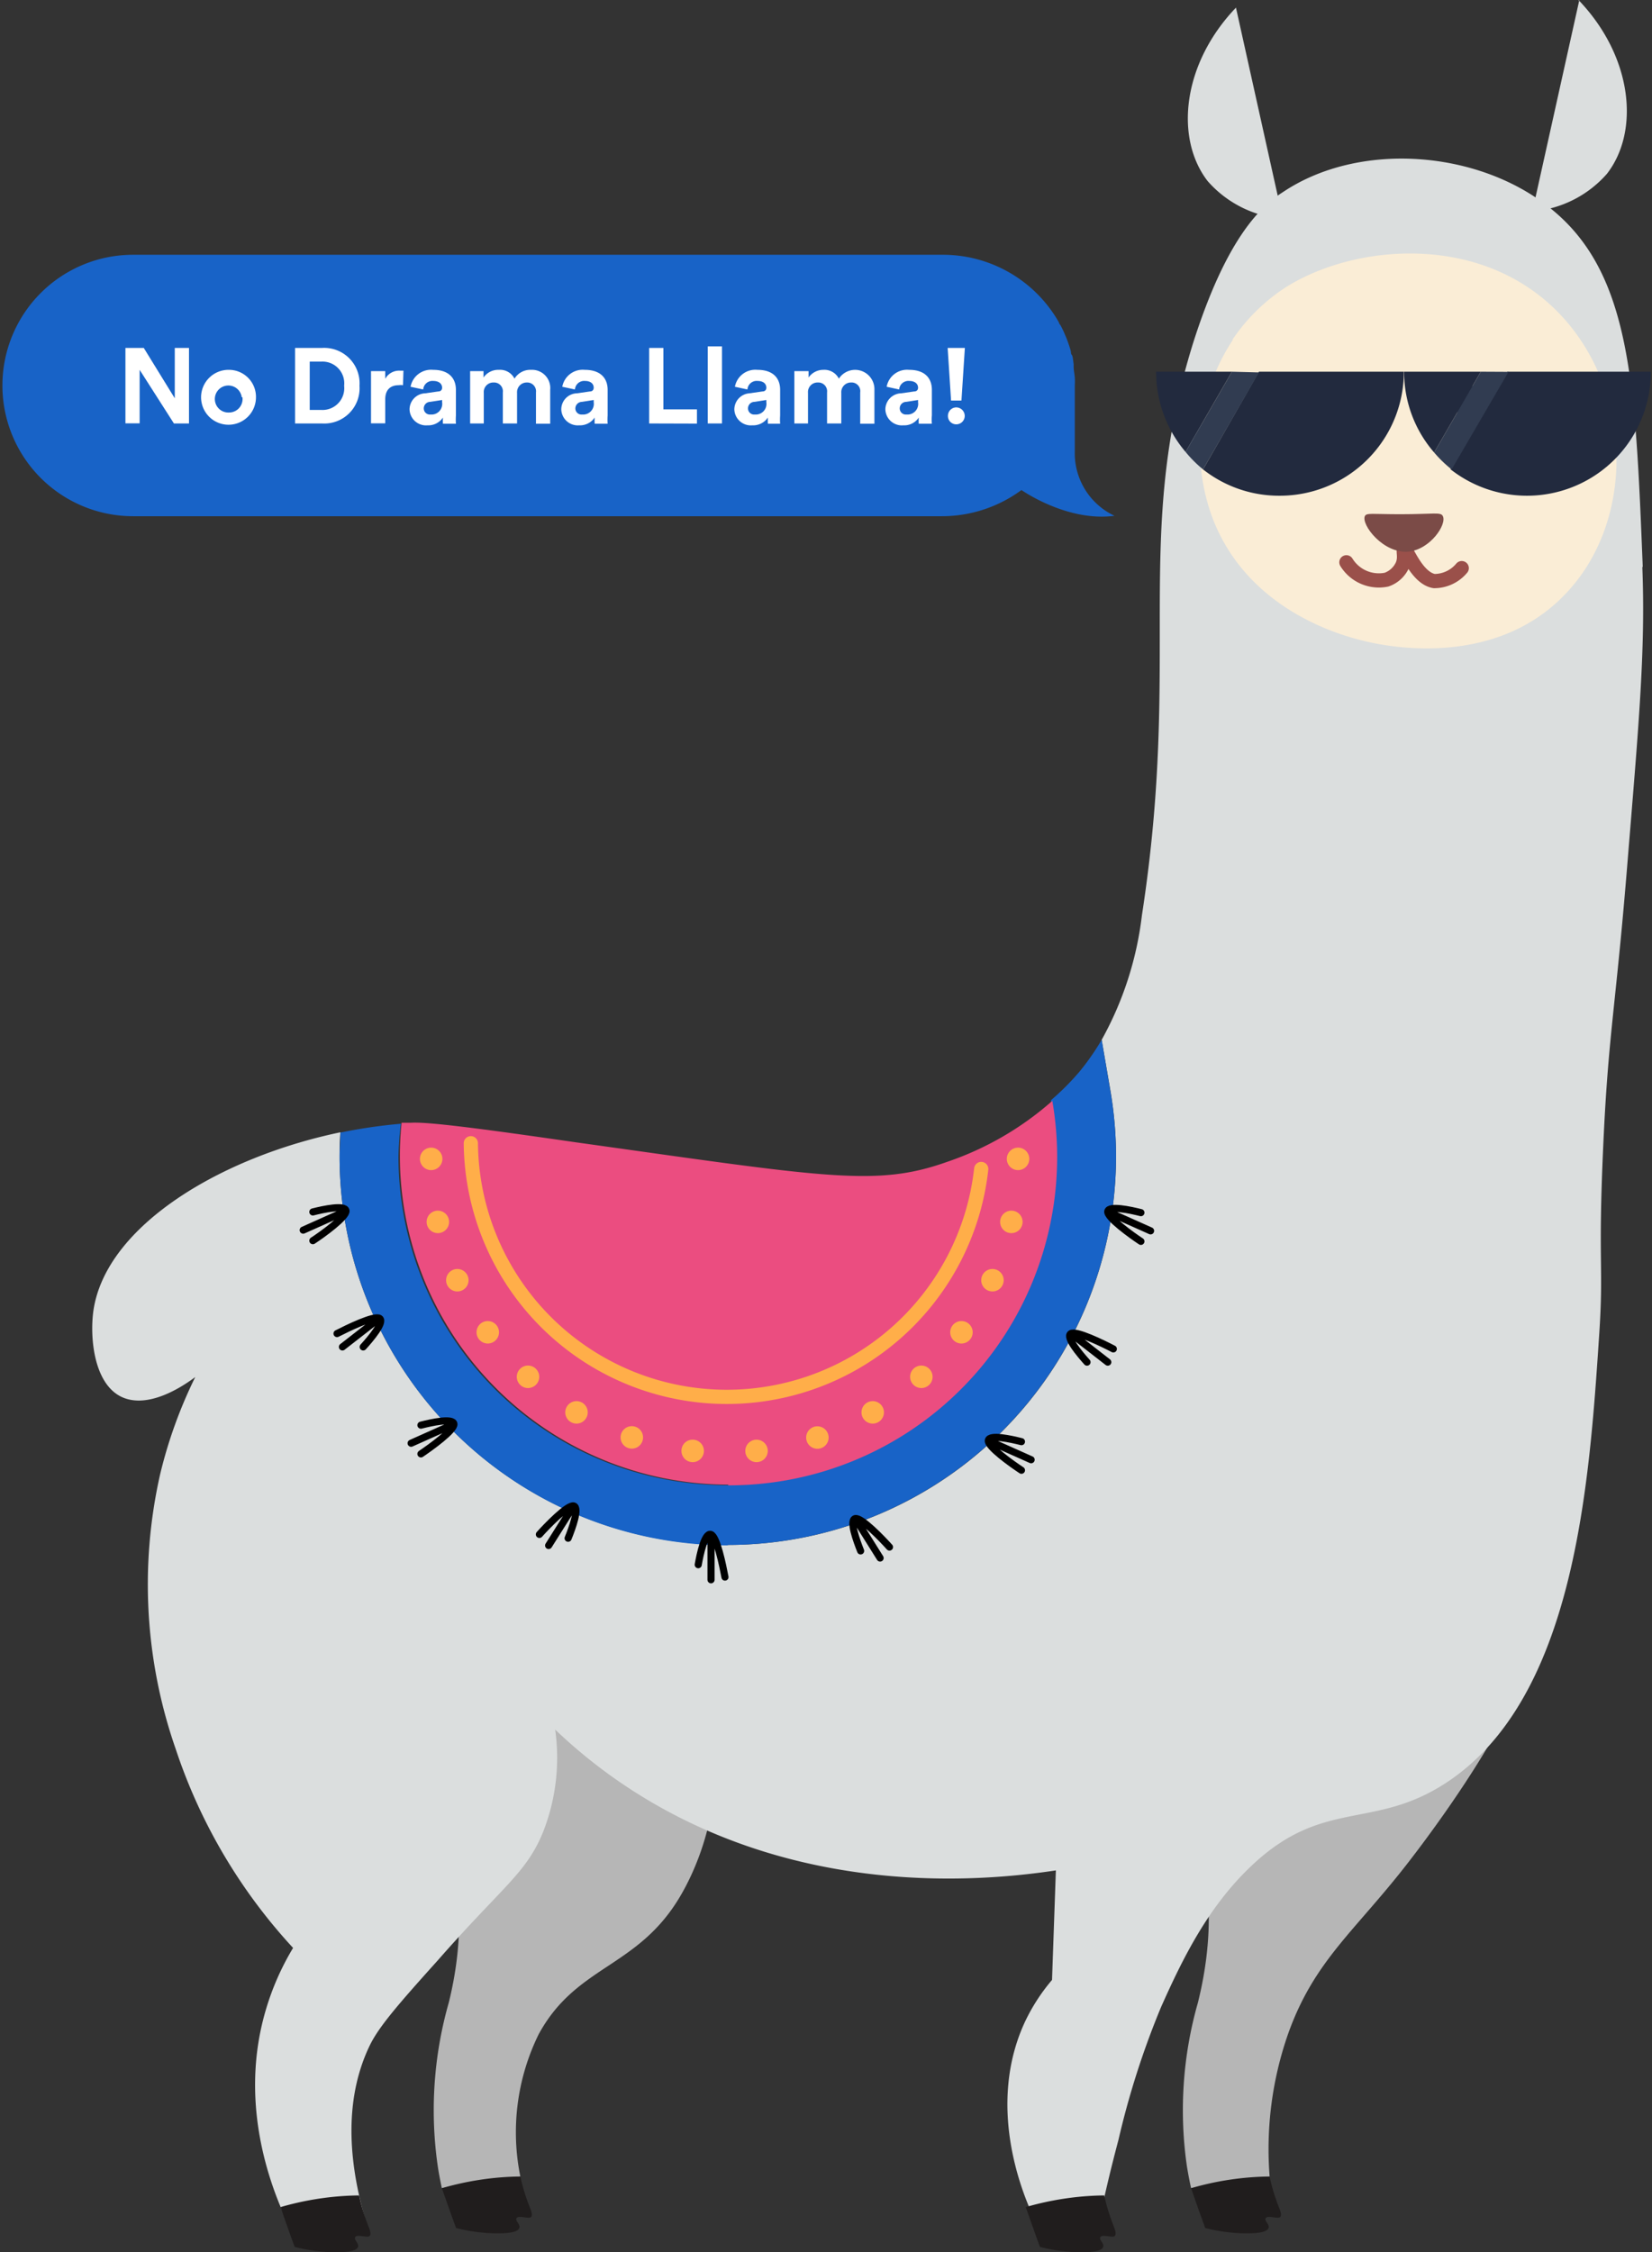 <svg xmlns="http://www.w3.org/2000/svg" viewBox="0 0 116.17 158.33"><rect x="0" y="0" width="116.17" height="158.33" fill="#333333" stroke="none"/><defs><style>.cls-1{fill:#b6b6b6;}.cls-2{fill:#dbdede;}.cls-3{fill:#1863c7;}.cls-4{fill:#eb4d80;}.cls-5{fill:#201d1d;}.cls-6{fill:#faedd6;}.cls-7{fill:#222a3e;}.cls-11,.cls-13,.cls-8{fill:none;stroke-linecap:round;}.cls-8{stroke:#9a504a;stroke-linejoin:round;}.cls-9{fill:#7b4b47;}.cls-10{fill:#313c51;}.cls-11{stroke:#000;stroke-width:0.5px;}.cls-11,.cls-13{stroke-miterlimit:10;}.cls-12{fill:#ffae49;}.cls-13{stroke:#ffae49;}.cls-14{fill:#fff;}</style></defs><g id="Layer_2"><g id="Layer_1-2"><path class="cls-1" d="M85.34,122.35c-2.71,5.76,1.21,9.09-1.1,18.43a27.56,27.56,0,0,0-.78,11.48c.11.68.22,1.22.3,1.57l5.52-.82a24.58,24.58,0,0,1,1.29-10c1.87-5.27,4.78-7.27,8.66-12.34,1.2-1.56,10.71-14,8.07-17.43s-17.74.16-22,9.13"></path><path class="cls-1" d="M32.66,122.35c-3.53,4.43,1.37,8.42-1.1,18.43a27.56,27.56,0,0,0-.78,11.48c.1.68.22,1.22.29,1.57l5.52-.82a15.62,15.62,0,0,1,1.29-10c2.65-4.87,6.92-4.63,9.91-9.63,2.25-3.76,3.72-10.06.82-13.21-3.43-3.73-12.34-2.34-16,2.2"></path><path class="cls-2" d="M115.52,39.86C115,27,114.73,19.1,108.91,14.55c-5.06-4-13.34-4.62-18.67-1.06-1.57,1-4,3.23-6.36,10.69-4.22,13.63-.78,22-3.58,40.17a23.71,23.71,0,0,1-2.83,8.75l.62,3.59a27.89,27.89,0,0,1,.39,4.62,27.3,27.3,0,0,1-54.6,0c0-.57,0-1.14.06-1.71-8.46,1.76-16.5,6.6-17.37,12.53-.26,1.82,0,5.08,1.93,6.05,2.14,1.06,5-1.22,5.23-1.37a32.58,32.58,0,0,0-2.48,6.88,35.13,35.13,0,0,0,1.1,19.25,38.37,38.37,0,0,0,8.26,14,18.54,18.54,0,0,0-1.93,4.4c-2,6.83.56,12.88,1.65,15.14l5.32-.58c-1.68-5.89-.8-9.7.34-12.08.64-1.33,2-2.9,4.79-6,4.62-5.27,6.25-6.14,7.43-9.08a14.24,14.24,0,0,0,.83-7.15,36.36,36.36,0,0,0,6.05,4.67c11.36,7,23.62,6.07,29.16,5.23l-.27,7.7a13.35,13.35,0,0,0-1.93,3c-2.67,5.83-.19,11.86.54,13.48l4.91-.5c.25-1.14.63-2.78,1.15-4.73a58.66,58.66,0,0,1,3-9.35c1.49-3.34,3.27-7,6.33-9.9,5.06-4.81,8.57-2.5,13.7-5.85,9.08-5.93,10.08-21,10.78-31.57.32-4.85-.1-4.83.28-13.2.35-7.8.85-9.56,1.65-19.26.84-10.3,1.33-15.45,1.1-21.46"></path><path class="cls-3" d="M51.18,108.61a27.33,27.33,0,0,0,27.3-27.3,26.78,26.78,0,0,0-.4-4.62l-.61-3.59a17.31,17.31,0,0,1-1.57,2.25,18.12,18.12,0,0,1-2,2,23.11,23.11,0,1,1-45.88,3.92A22.63,22.63,0,0,1,28.19,79a36.9,36.9,0,0,0-4.25.62c0,.58-.06,1.15-.06,1.72a27.34,27.34,0,0,0,27.3,27.3"></path><path class="cls-4" d="M51.18,104.42A23.08,23.08,0,0,0,74,77.39a21.69,21.69,0,0,1-7.4,4.29c-5,1.78-8.51,1.08-26.14-1.38-6.91-1-10.39-1.44-11.55-1.37l-.67,0a22.29,22.29,0,0,0-.12,2.33,23.11,23.11,0,0,0,23.11,23.11"></path><path class="cls-5" d="M87.34,157a12,12,0,0,1-2.59-.37c-.11-.31-.22-.62-.34-.94-.22-.62-.44-1.24-.65-1.86a20.49,20.49,0,0,1,2.61-.58,20.17,20.17,0,0,1,2.91-.24,13.29,13.29,0,0,0,.67,2.2c.06.16.21.5.07.65s-.84-.13-1,.06.27.44.19.7c-.13.42-1.37.39-1.89.38"></path><path class="cls-6" d="M86.69,23.9a13.89,13.89,0,0,0-1.37,12.66c2.62,6.62,9.51,8.24,10.73,8.53s8.92,2,14-3.3c4.74-4.91,4.83-13.48.27-19-5.42-6.54-14.92-5.77-19.94-2.57a13.15,13.15,0,0,0-3.72,3.67"></path><path class="cls-2" d="M86.91.52l3.3,14.86a7.85,7.85,0,0,1-5.28-2.64c-2.33-3-1.81-8.25,2-12.22"></path><path class="cls-2" d="M111.06,0l-3.3,14.86A7.83,7.83,0,0,0,113,12.22c2.33-3,1.81-8.25-2-12.22"></path><path class="cls-7" d="M103.09,27.11a1.08,1.08,0,1,1,.37,2.13,1.11,1.11,0,0,1-1.32-.86,1.12,1.12,0,0,1,1-1.27"></path><path class="cls-7" d="M93.46,28.85a1.08,1.08,0,1,1,1-1.26,1.12,1.12,0,0,1-1,1.26"></path><path class="cls-8" d="M94.68,39.53a2.68,2.68,0,0,0,2.82,1.22,1.92,1.92,0,0,0,1.11-1c.26-.58,0-1.07.16-1.11s.86,2,2.08,2.21a2.51,2.51,0,0,0,1.94-.91"></path><path class="cls-7" d="M84.6,33A8.63,8.63,0,0,0,90,34.85a8.72,8.72,0,0,0,8.72-8.72H88.53Z"></path><path class="cls-7" d="M81.3,26.13a8.67,8.67,0,0,0,2.07,5.64l3.26-5.64Z"></path><path class="cls-7" d="M106,26.13l-4,6.86a8.71,8.71,0,0,0,14.09-6.86Z"></path><path class="cls-9" d="M99.07,38.78c-1.8.17-3.37-1.91-3.09-2.5.12-.24.51-.13,2.48-.13,2.36,0,2.86-.17,3,.13.3.58-.88,2.35-2.42,2.5"></path><path class="cls-7" d="M98.74,26.13a8.61,8.61,0,0,0,2.11,5.68l3.28-5.68Z"></path><path class="cls-10" d="M86.63,26.13l-3.26,5.64A8.58,8.58,0,0,0,84.6,33l3.93-6.82Z"></path><path class="cls-10" d="M104.13,26.13l-3.28,5.68A8.58,8.58,0,0,0,102.08,33l4-6.86Z"></path><path class="cls-5" d="M23.3,158.33a12,12,0,0,1-2.58-.37c-.11-.31-.23-.62-.34-.94-.22-.62-.44-1.24-.65-1.86a20.49,20.49,0,0,1,2.61-.58,20,20,0,0,1,2.91-.24,13.29,13.29,0,0,0,.67,2.2c.06.16.21.5.07.65s-.85-.13-1,.06.26.44.19.7c-.13.42-1.37.39-1.9.38"></path><path class="cls-5" d="M34.65,157a12,12,0,0,1-2.58-.37c-.11-.31-.23-.62-.34-.94l-.66-1.86a21.07,21.07,0,0,1,2.62-.58,19.93,19.93,0,0,1,2.9-.24,14.14,14.14,0,0,0,.68,2.2c.06.16.21.5.07.65s-.85-.13-1,.06.26.44.18.7c-.12.42-1.36.39-1.89.38"></path><path class="cls-5" d="M75.71,158.33a12,12,0,0,1-2.58-.37c-.11-.31-.23-.62-.34-.94l-.66-1.86a20.67,20.67,0,0,1,2.62-.58,19.93,19.93,0,0,1,2.9-.24,14.14,14.14,0,0,0,.68,2.2c.06.16.2.5.06.65s-.84-.13-1,.06.27.44.19.7c-.12.42-1.36.39-1.89.38"></path><path class="cls-11" d="M60.26,106.93l1.63,2.6m-1.37-.5c-.28-.71-.81-2.14-.39-2.27s1.91,1.43,2.42,2m-22.33-2.71-1.64,2.6m1.37-.51c.29-.71.81-2.14.4-2.27s-1.91,1.43-2.42,2m37.54-14,2.43,1.89m-1.46,0c-.51-.57-1.5-1.74-1.15-2s2.29.7,3,1.07m-46.56,5.37-2.82,1.26m.69-1.27c.74-.19,2.25-.52,2.32-.09s-1.68,1.68-2.32,2.11m40.09-.85,2.82,1.26m-.68-1.27c-.75-.19-2.25-.52-2.33-.09s1.69,1.68,2.33,2.1m6.26-18.09,2.82,1.26m-.68-1.28c-.75-.19-2.25-.51-2.33-.09s1.69,1.69,2.33,2.11M26.51,92.8l-2.43,1.89m1.46,0c.52-.57,1.51-1.74,1.16-2s-2.29.7-3,1.06M50,108v3.06M49.1,110c.13-.75.45-2.24.88-2.13s.85,2.21,1,3M24.14,85.22l-2.82,1.26M22,85.2c.75-.19,2.25-.51,2.33-.09S22.65,86.8,22,87.22"></path><path class="cls-12" d="M29.53,81.47a.79.79,0,1,0,.79-.79.79.79,0,0,0-.79.79"></path><path class="cls-12" d="M30,85.9a.79.79,0,1,0,.78-.79.79.79,0,0,0-.78.79"></path><path class="cls-12" d="M31.37,90a.79.79,0,1,0,.79-.79.79.79,0,0,0-.79.79"></path><path class="cls-12" d="M33.51,93.66a.79.79,0,1,0,1.58,0,.79.79,0,0,0-1.58,0"></path><path class="cls-12" d="M36.34,96.79a.79.79,0,1,0,.79-.79.79.79,0,0,0-.79.79"></path><path class="cls-12" d="M39.75,99.29a.79.79,0,1,0,.79-.79.79.79,0,0,0-.79.79"></path><path class="cls-12" d="M43.64,101.05a.79.79,0,0,0,1.58,0,.79.79,0,0,0-1.58,0"></path><path class="cls-12" d="M47.92,102a.79.79,0,1,0,.79-.79.78.78,0,0,0-.79.79"></path><path class="cls-12" d="M52.41,102a.79.79,0,1,0,.79-.79.79.79,0,0,0-.79.79"></path><path class="cls-12" d="M56.69,101.05a.79.79,0,1,0,.79-.78.79.79,0,0,0-.79.78"></path><path class="cls-12" d="M60.58,99.29a.79.79,0,1,0,.79-.79.79.79,0,0,0-.79.79"></path><path class="cls-12" d="M64,96.79a.79.79,0,1,0,.79-.79.79.79,0,0,0-.79.79"></path><path class="cls-12" d="M66.82,93.66a.79.79,0,1,0,.79-.79.79.79,0,0,0-.79.79"></path><path class="cls-12" d="M69,90a.79.79,0,1,0,.79-.79A.79.79,0,0,0,69,90"></path><path class="cls-12" d="M70.33,85.9a.79.79,0,1,0,.78-.79.79.79,0,0,0-.78.79"></path><path class="cls-12" d="M70.8,81.47a.79.79,0,1,0,.79-.79.79.79,0,0,0-.79.79"></path><path class="cls-13" d="M33.11,80.37A18,18,0,0,0,69,82.18"></path><path class="cls-3" d="M9.36,17.91l56.93,0A9.38,9.38,0,0,1,74.05,22s0,0,0,0a7.74,7.74,0,0,1,.42.68c0,.06.06.12.1.18s.19.36.27.55l.14.33c.06.14.11.29.16.43s.11.32.15.48,0,.2.08.3.09.42.13.64l0,.18c0,.25.06.51.08.77v0a4.89,4.89,0,0,1,0,.55v4.63a4.86,4.86,0,0,0,2.79,4.54c-3.27.44-6.41-1.72-6.54-1.81a9.44,9.44,0,0,1-5.6,1.84H9.36a9.19,9.19,0,1,1,0-18.38"></path><path class="cls-14" d="M12.23,29.77,9.82,26v3.76h-1V24.46h1.29L12.29,28V24.46h1v5.31Z"></path><path class="cls-14" d="M18,27.93A1.93,1.93,0,1,1,16.11,26,1.9,1.9,0,0,1,18,27.93Zm-1,0A.95.95,0,1,0,16.11,29,.95.95,0,0,0,17.05,27.93Z"></path><path class="cls-14" d="M20.75,29.77V24.46h1.9a2.49,2.49,0,0,1,2.63,2.66,2.48,2.48,0,0,1-2.63,2.65Zm1.86-.95a1.53,1.53,0,0,0,1.59-1.7,1.53,1.53,0,0,0-1.58-1.7h-.84v3.4Z"></path><path class="cls-14" d="M28.34,27.08a1.09,1.09,0,0,0-.3,0c-.5,0-.95.24-.95,1v1.68h-1V26.09h1v.54a1.11,1.11,0,0,1,1.05-.57h.23Z"></path><path class="cls-14" d="M29.9,27.65l.91-.13c.21,0,.28-.14.28-.26,0-.27-.21-.48-.63-.48a.65.65,0,0,0-.7.6l-.89-.19A1.47,1.47,0,0,1,30.46,26c1.16,0,1.6.65,1.6,1.4v1.81a4.52,4.52,0,0,0,0,.58h-.91a2.65,2.65,0,0,1,0-.44,1.23,1.23,0,0,1-1.08.55,1.16,1.16,0,0,1-1.27-1.11A1.14,1.14,0,0,1,29.9,27.65Zm1.19.63v-.16l-.84.13a.46.46,0,0,0-.45.46.43.43,0,0,0,.48.43A.75.75,0,0,0,31.09,28.28Z"></path><path class="cls-14" d="M33.06,29.77V26.09H34v.45A1.26,1.26,0,0,1,35.09,26a1.13,1.13,0,0,1,1.09.62A1.3,1.3,0,0,1,37.35,26a1.28,1.28,0,0,1,1.34,1.4v2.39h-1V27.59a.62.62,0,0,0-.65-.7.68.68,0,0,0-.68.73v2.15h-1V27.59a.62.62,0,0,0-.65-.7.67.67,0,0,0-.69.73v2.15Z"></path><path class="cls-14" d="M40.57,27.65l.91-.13c.2,0,.27-.14.27-.26,0-.27-.2-.48-.62-.48a.65.65,0,0,0-.7.6l-.89-.19A1.46,1.46,0,0,1,41.12,26c1.17,0,1.61.65,1.61,1.4v1.81a4.52,4.52,0,0,0,0,.58h-.91a2.65,2.65,0,0,1,0-.44,1.24,1.24,0,0,1-1.09.55,1.16,1.16,0,0,1-1.26-1.11A1.13,1.13,0,0,1,40.57,27.65Zm1.18.63v-.16l-.83.13a.47.47,0,0,0-.46.46.43.43,0,0,0,.48.43A.75.75,0,0,0,41.75,28.28Z"></path><path class="cls-14" d="M45.65,29.77V24.46h1v4.32h2.36v1Z"></path><path class="cls-14" d="M49.77,29.77V24.35h1v5.42Z"></path><path class="cls-14" d="M52.7,27.65l.91-.13c.21,0,.28-.14.28-.26,0-.27-.2-.48-.62-.48a.65.65,0,0,0-.71.6l-.88-.19A1.46,1.46,0,0,1,53.26,26c1.17,0,1.6.65,1.6,1.4v1.81a4.33,4.33,0,0,0,0,.58H54a2.76,2.76,0,0,1,0-.44,1.24,1.24,0,0,1-1.09.55,1.16,1.16,0,0,1-1.27-1.11A1.14,1.14,0,0,1,52.7,27.65Zm1.19.63v-.16l-.83.13a.46.46,0,0,0-.46.46.43.43,0,0,0,.48.43A.75.75,0,0,0,53.89,28.28Z"></path><path class="cls-14" d="M55.86,29.77V26.09h1v.45A1.26,1.26,0,0,1,57.89,26a1.14,1.14,0,0,1,1.1.62,1.36,1.36,0,0,1,2.5.78v2.39h-1V27.59a.61.61,0,0,0-.65-.7.68.68,0,0,0-.68.73v2.15h-1V27.59a.62.62,0,0,0-.65-.7.67.67,0,0,0-.69.73v2.15Z"></path><path class="cls-14" d="M63.37,27.65l.91-.13c.21,0,.28-.14.28-.26,0-.27-.21-.48-.63-.48a.65.65,0,0,0-.7.6l-.88-.19A1.46,1.46,0,0,1,63.93,26c1.17,0,1.6.65,1.6,1.4v1.81a3.13,3.13,0,0,0,0,.58h-.92a2.65,2.65,0,0,1,0-.44,1.21,1.21,0,0,1-1.08.55,1.16,1.16,0,0,1-1.27-1.11A1.14,1.14,0,0,1,63.37,27.65Zm1.19.63v-.16l-.83.13a.46.46,0,0,0-.46.46.43.43,0,0,0,.48.43A.75.75,0,0,0,64.56,28.28Z"></path><path class="cls-14" d="M67.61,28.16h-.73l-.24-3.7h1.21Zm-.37.48a.6.6,0,0,1,.6.6.59.59,0,0,1-.6.59.58.58,0,0,1-.58-.59A.59.59,0,0,1,67.24,28.64Z"></path></g></g></svg>